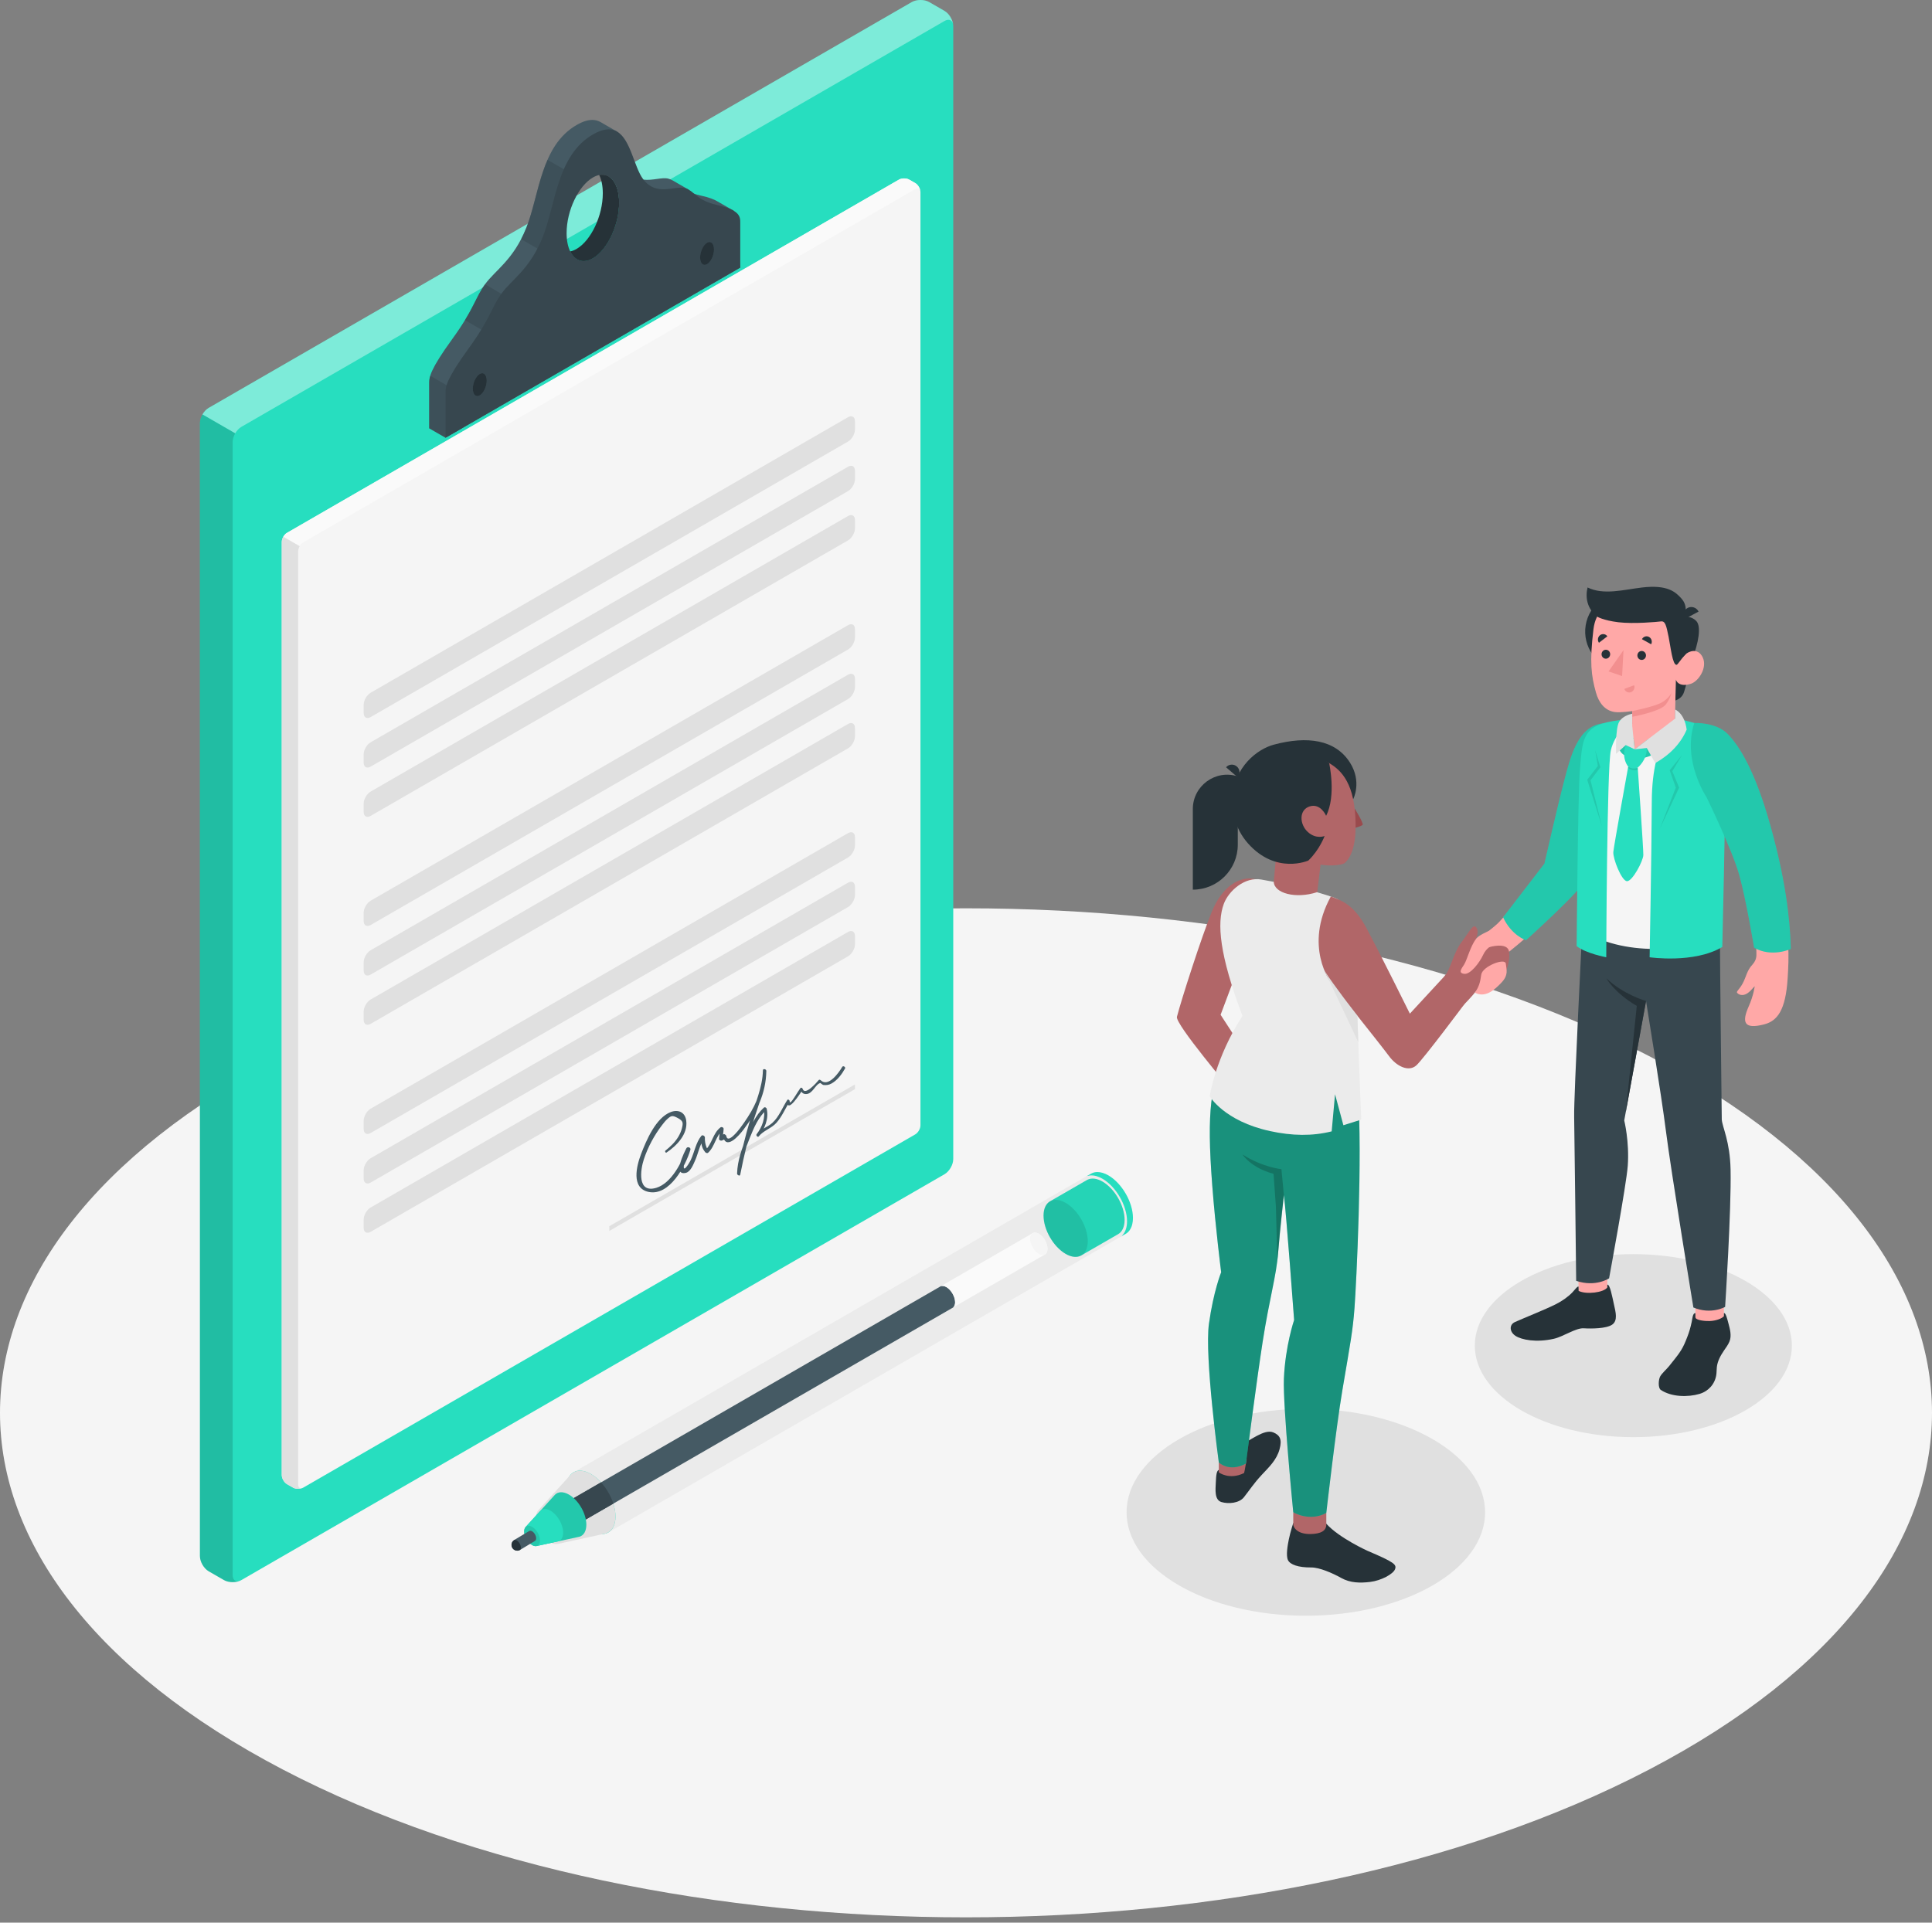 <svg width="218" height="217" viewBox="0 0 218 217" fill="none" xmlns="http://www.w3.org/2000/svg">
<rect x="0" y="0" width="218" height="217" fill="#808080" stroke="none"/>
<path d="M31.925 199.725C74.493 221.962 143.508 221.963 186.075 199.725C228.642 177.487 228.642 141.433 186.075 119.196C143.507 96.958 74.492 96.958 31.925 119.195C-10.642 141.433 -10.642 177.487 31.925 199.725Z" fill="#F5F5F5"/>
<path d="M147.347 182.361C158.517 182.361 167.572 177.133 167.572 170.684C167.572 164.235 158.517 159.007 147.347 159.007C136.176 159.007 127.121 164.235 127.121 170.684C127.121 177.133 136.176 182.361 147.347 182.361Z" fill="#E0E0E0"/>
<path d="M184.301 162.206C194.181 162.206 202.19 157.582 202.19 151.878C202.19 146.174 194.181 141.55 184.301 141.55C174.421 141.55 166.412 146.174 166.412 151.878C166.412 157.582 174.421 162.206 184.301 162.206Z" fill="#E0E0E0"/>
<path d="M122.295 134.262C122.295 136.029 123.537 138.179 125.069 139.063C125.662 139.408 126.212 139.506 126.662 139.401C126.573 139.496 126.471 139.575 126.362 139.636L127.027 139.257C127.041 139.247 127.051 139.24 127.064 139.233C127.099 139.213 127.129 139.189 127.163 139.165C127.208 139.134 127.249 139.097 127.286 139.059C127.31 139.036 127.333 139.011 127.358 138.984C127.365 138.981 127.368 138.977 127.372 138.971C127.392 138.947 127.416 138.92 127.436 138.889C127.528 138.769 127.604 138.633 127.665 138.476C127.682 138.431 127.699 138.387 127.713 138.343C127.723 138.319 127.73 138.298 127.733 138.274C127.747 138.233 127.757 138.192 127.764 138.152C127.815 137.943 127.839 137.715 127.839 137.463C127.839 135.695 126.597 133.546 125.069 132.662C124.622 132.403 124.202 132.283 123.827 132.283H123.816C123.758 132.283 123.701 132.287 123.646 132.294L123.485 132.321C123.451 132.328 123.421 132.338 123.39 132.348L123.332 132.365C123.295 132.379 123.257 132.393 123.219 132.413L123.196 132.424C123.161 132.44 123.124 132.458 123.09 132.478L122.51 132.809C122.602 132.761 122.704 132.723 122.81 132.703C122.486 133.041 122.295 133.57 122.295 134.262ZM126.862 139.337C126.878 139.33 126.894 139.321 126.91 139.314C126.894 139.321 126.878 139.33 126.862 139.337Z" fill="#27DEBF"/>
<path d="M64.717 166.171L68.627 172.967L69.288 172.585L126.36 139.635C126.469 139.574 126.572 139.495 126.66 139.4C126.981 139.062 127.172 138.533 127.172 137.841C127.172 136.073 125.93 133.924 124.398 133.04C123.955 132.781 123.532 132.661 123.16 132.661C123.037 132.661 122.921 132.675 122.808 132.702C122.702 132.722 122.6 132.76 122.508 132.808C122.491 132.815 122.474 132.825 122.46 132.832L122.443 132.842C122.44 132.846 122.44 132.846 122.436 132.846L64.717 166.171Z" fill="#EBEBEB"/>
<path d="M66.678 166.365C65.147 165.481 63.906 166.198 63.906 167.965C63.906 169.733 65.147 171.883 66.678 172.767C68.209 173.65 69.45 172.934 69.45 171.166C69.45 169.398 68.209 167.249 66.678 166.365Z" fill="#27DEBF"/>
<path d="M60.719 170.483C60.739 170.456 60.764 170.429 60.787 170.404L64.325 166.515C64.325 166.511 64.329 166.508 64.332 166.504L64.359 166.475C64.38 166.45 64.402 166.428 64.424 166.405L64.462 166.364L64.463 166.366C64.969 165.881 65.771 165.84 66.678 166.363C68.209 167.247 69.45 169.396 69.45 171.164C69.45 172.19 69.03 172.859 68.38 173.069L68.382 173.071L68.339 173.08C68.275 173.099 68.208 173.113 68.139 173.123L68.095 173.133C68.092 173.133 68.085 173.133 68.081 173.136L62.953 174.255C62.697 174.313 62.39 174.252 62.059 174.061C61.182 173.556 60.473 172.328 60.473 171.318C60.474 170.957 60.562 170.678 60.719 170.483Z" fill="#E0E0E0"/>
<path d="M106.032 145.241C106.036 145.234 106.043 145.231 106.05 145.231L106.142 145.176C106.312 145.101 106.537 145.125 106.787 145.268C107.329 145.582 107.773 146.35 107.773 146.978C107.773 147.254 107.687 147.459 107.544 147.571C107.544 147.575 107.541 147.575 107.541 147.575L107.421 147.643L65.294 171.964L62.523 170.364L106.032 145.241Z" fill="#455A64"/>
<path d="M69.206 169.706L65.294 171.964L62.523 170.364L67.819 167.306C68.433 167.981 68.928 168.836 69.206 169.706Z" fill="#37474F"/>
<path d="M59.328 172.331L59.328 172.331L59.325 172.328L62.534 168.8C62.562 168.766 62.589 168.732 62.62 168.704C62.976 168.348 63.55 168.317 64.201 168.692C65.282 169.315 66.16 170.835 66.16 172.085C66.16 172.806 65.869 173.279 65.414 173.433C65.402 173.436 65.392 173.439 65.383 173.442L65.254 173.47L60.55 174.496L60.548 174.494C60.404 174.525 60.23 174.493 60.042 174.384C59.55 174.1 59.15 173.408 59.15 172.84C59.15 172.61 59.218 172.439 59.328 172.331Z" fill="#27DEBF"/>
<path opacity="0.1" d="M59.328 172.331L59.328 172.331L59.325 172.328L62.534 168.8C62.562 168.766 62.589 168.732 62.62 168.704C62.976 168.348 63.55 168.317 64.201 168.692C65.282 169.315 66.16 170.835 66.16 172.085C66.16 172.806 65.869 173.279 65.414 173.433C65.402 173.436 65.392 173.439 65.383 173.442L65.254 173.47L60.55 174.496L60.548 174.494C60.404 174.525 60.23 174.493 60.042 174.384C59.55 174.1 59.15 173.408 59.15 172.84C59.15 172.61 59.218 172.439 59.328 172.331Z" fill="black"/>
<path d="M59.148 172.842C59.148 173.41 59.548 174.101 60.042 174.386C60.23 174.494 60.405 174.528 60.546 174.494L60.549 174.497L62.925 173.978C63.3 173.898 63.545 173.545 63.545 172.98C63.545 172.071 62.907 170.962 62.12 170.508C61.654 170.238 61.239 170.259 60.978 170.511L60.914 170.581L59.323 172.329L59.326 172.332C59.216 172.44 59.148 172.612 59.148 172.842Z" fill="#27DEBF"/>
<path opacity="0.1" d="M60.042 172.327C59.55 172.043 59.15 172.273 59.15 172.842C59.15 173.411 59.55 174.102 60.042 174.386C60.535 174.67 60.934 174.44 60.934 173.871C60.934 173.303 60.535 172.611 60.042 172.327Z" fill="black"/>
<path d="M116.521 139.182C116.699 139.076 116.944 139.094 117.217 139.25C117.76 139.565 118.2 140.325 118.197 140.949C118.197 141.267 118.087 141.489 117.907 141.587L107.541 147.572C107.685 147.459 107.77 147.255 107.77 146.979C107.77 146.351 107.326 145.583 106.784 145.269C106.534 145.126 106.309 145.102 106.139 145.177L116.521 139.182Z" fill="#FAFAFA"/>
<path d="M116.234 139.817C116.234 140.441 116.675 141.202 117.217 141.516C117.487 141.669 117.729 141.686 117.903 141.584C118.084 141.485 118.196 141.267 118.196 140.949C118.2 140.325 117.76 139.564 117.217 139.25C116.944 139.094 116.699 139.076 116.521 139.182C116.344 139.285 116.234 139.506 116.234 139.817Z" fill="#F5F5F5"/>
<path d="M118.43 135.62L118.428 135.617L118.46 135.599C118.474 135.59 118.488 135.582 118.503 135.574L122.593 133.215C122.624 133.195 122.655 133.177 122.688 133.16L122.711 133.148L122.712 133.149C123.157 132.932 123.749 132.982 124.402 133.359C125.779 134.155 126.897 136.089 126.897 137.68C126.897 138.48 126.614 139.04 126.158 139.299L122.019 141.688C122.012 141.693 122.004 141.697 121.997 141.701L121.972 141.716L121.971 141.714C121.523 141.952 120.915 141.908 120.245 141.521C118.867 140.726 117.75 138.791 117.75 137.2C117.749 136.435 118.009 135.892 118.43 135.62Z" fill="#27DEBF"/>
<path opacity="0.05" d="M118.43 135.62L118.428 135.617L118.46 135.599C118.474 135.59 118.488 135.582 118.503 135.574L122.593 133.215C122.624 133.195 122.655 133.177 122.688 133.16L122.711 133.148L122.712 133.149C123.157 132.932 123.749 132.982 124.402 133.359C125.779 134.155 126.897 136.089 126.897 137.68C126.897 138.48 126.614 139.04 126.158 139.299L122.019 141.688C122.012 141.693 122.004 141.697 121.997 141.701L121.972 141.716L121.971 141.714C121.523 141.952 120.915 141.908 120.245 141.521C118.867 140.726 117.75 138.791 117.75 137.2C117.749 136.435 118.009 135.892 118.43 135.62Z" fill="black"/>
<path opacity="0.1" d="M120.245 135.76C118.867 134.964 117.75 135.609 117.75 137.2C117.75 138.791 118.867 140.725 120.245 141.521C121.623 142.316 122.74 141.672 122.74 140.081C122.74 138.49 121.623 136.555 120.245 135.76Z" fill="black"/>
<path d="M58.017 173.818L59.709 172.802L59.71 172.804C59.793 172.751 59.91 172.754 60.041 172.829C60.293 172.975 60.498 173.329 60.498 173.621C60.498 173.767 60.447 173.869 60.364 173.917L58.678 174.937C58.585 174.988 58.478 175.017 58.365 175.017C58.006 175.017 57.715 174.726 57.715 174.367C57.715 174.136 57.836 173.933 58.017 173.818Z" fill="#455A64"/>
<path d="M57.92 173.896L57.923 173.892C57.951 173.869 57.983 173.842 58.014 173.821C58.017 173.821 58.017 173.818 58.02 173.818C58.099 173.787 58.202 173.804 58.314 173.869C58.566 174.015 58.771 174.367 58.771 174.66C58.771 174.803 58.723 174.902 58.642 174.95C58.631 174.957 58.618 174.964 58.608 174.967C58.597 174.973 58.574 174.982 58.574 174.982C58.509 175.01 58.44 175.018 58.365 175.018C58.007 175.018 57.717 174.725 57.717 174.366C57.717 174.179 57.794 174.011 57.92 173.896Z" fill="#263238"/>
<path d="M25.269 178.336L23.542 177.34C22.998 177.026 22.558 176.262 22.558 175.634L22.557 47.747C22.557 47.119 22.998 46.356 23.541 46.041L102.879 0.236C103.423 -0.079 104.305 -0.079 104.849 0.236L106.576 1.232C107.12 1.546 107.561 2.31 107.561 2.938V130.824C107.561 131.452 107.12 132.216 106.576 132.53L27.239 178.336C26.695 178.65 25.813 178.65 25.269 178.336Z" fill="#27DEBF"/>
<path opacity="0.4" d="M107.55 2.779C107.482 2.269 107.068 2.083 106.577 2.369L27.238 48.176C26.965 48.331 26.724 48.599 26.542 48.908L22.844 46.775C23.026 46.465 23.267 46.201 23.54 46.042L102.878 0.236C103.424 -0.078 104.306 -0.078 104.848 0.236L106.577 1.232C107.073 1.519 107.486 2.188 107.55 2.779Z" fill="white"/>
<path opacity="0.15" d="M27.067 178.415C27.049 178.429 27.026 178.434 27.008 178.438C26.976 178.452 26.944 178.465 26.908 178.475C26.894 178.479 26.881 178.484 26.867 178.489C26.808 178.507 26.748 178.52 26.685 178.534H26.662C26.271 178.607 25.838 178.575 25.488 178.439C25.411 178.411 25.338 178.375 25.27 178.339L23.541 177.343C23 177.024 22.559 176.264 22.559 175.637V47.748C22.559 47.434 22.668 47.084 22.845 46.775L26.544 48.909C26.362 49.218 26.252 49.568 26.252 49.882V177.769C26.252 177.992 26.307 178.17 26.402 178.288C26.525 178.438 26.711 178.502 26.93 178.456C26.976 178.447 27.021 178.434 27.067 178.415Z" fill="black"/>
<path d="M82.781 23.783C82.735 23.756 82.685 23.729 82.635 23.696L80.998 22.755C80.615 22.513 80.015 22.281 79.087 22.077C78.805 22.013 78.55 21.941 78.327 21.868C78.05 21.772 77.813 21.677 77.604 21.572L77.727 21.422V21.418L75.875 20.349V20.353C75.73 20.271 75.575 20.203 75.389 20.157C74.693 19.989 73.651 20.394 72.609 20.276C71.949 20.203 71.29 19.916 70.721 19.152C70.088 18.301 69.707 16.809 69.147 15.576L69.634 14.858C69.584 14.826 69.534 14.798 69.479 14.771L67.782 13.788C67.509 13.629 67.195 13.534 66.836 13.534C66.34 13.534 65.758 13.706 65.057 14.111C60.995 16.459 60.858 22.032 59.394 25.694C57.929 29.365 55.859 30.507 54.73 32.085C53.593 33.659 53.525 34.828 51.027 38.272C48.53 41.716 48.43 42.558 48.43 43.208V48.34L50.276 49.404L83.526 30.202L82.781 23.783ZM52.292 43.558C51.86 43.804 51.505 43.472 51.505 42.803C51.505 42.139 51.86 41.388 52.292 41.138C52.724 40.888 53.075 41.229 53.075 41.898C53.075 42.562 52.724 43.308 52.292 43.558ZM66.899 29.16C65.808 29.792 64.852 29.433 64.338 28.377C63.051 28.628 62.091 27.381 62.091 25.243C62.091 22.723 63.419 19.916 65.057 18.969C66.148 18.337 67.104 18.696 67.614 19.752C68.905 19.497 69.861 20.739 69.861 22.886C69.861 25.407 68.537 28.214 66.899 29.16ZM77.94 28.746C77.508 28.996 77.158 28.659 77.158 27.995C77.158 27.326 77.508 26.585 77.94 26.335C78.377 26.084 78.727 26.421 78.727 27.09C78.727 27.754 78.377 28.496 77.94 28.746Z" fill="#455A64"/>
<path opacity="0.5" d="M52.123 44.477L48.547 42.412C48.443 42.755 48.43 42.994 48.43 43.208V48.34L50.276 49.404L52.123 48.338V44.477Z" fill="#37474F"/>
<path opacity="0.5" d="M55.819 38.075L57.667 33.807L54.731 32.084L54.73 32.085C53.868 33.278 53.618 34.241 52.461 36.136L55.819 38.075Z" fill="#37474F"/>
<path opacity="0.5" d="M63.211 29.54L63.45 28.296C62.633 27.954 62.09 26.851 62.09 25.243C62.09 23.103 63.05 20.76 64.341 19.522L61.78 18.044C60.688 20.53 60.285 23.464 59.393 25.694C59.204 26.167 59.005 26.597 58.799 26.993L63.211 29.54Z" fill="#37474F"/>
<path d="M82.781 23.782C82.736 23.755 82.686 23.728 82.636 23.696C82.254 23.5 81.708 23.314 80.93 23.141C79.456 22.809 78.829 22.29 78.328 21.867C78.123 21.695 77.941 21.54 77.728 21.422C77.582 21.335 77.423 21.267 77.232 21.221C76.113 20.953 74.075 22.172 72.61 20.275C72.596 20.257 72.578 20.234 72.564 20.216C71.541 18.838 71.168 15.762 69.635 14.857C69.585 14.826 69.535 14.798 69.48 14.771C68.847 14.475 68.024 14.53 66.901 15.176C62.838 17.523 62.702 23.096 61.237 26.758C59.772 30.43 57.702 31.571 56.574 33.15C55.437 34.724 55.373 35.893 52.871 39.337C50.373 42.781 50.277 43.622 50.277 44.273V49.404L83.527 30.202V25.074C83.528 24.651 83.487 24.201 82.781 23.782ZM54.135 44.622C53.703 44.873 53.353 44.536 53.353 43.867C53.353 43.203 53.703 42.452 54.135 42.202C54.572 41.952 54.918 42.293 54.918 42.962C54.918 43.626 54.572 44.372 54.135 44.622ZM66.9 29.159C65.808 29.791 64.853 29.432 64.339 28.377C64.08 27.849 63.934 27.149 63.934 26.307C63.934 23.787 65.262 20.98 66.9 20.034C67.146 19.893 67.387 19.797 67.614 19.752C68.906 19.497 69.862 20.739 69.862 22.886C69.862 25.406 68.538 28.213 66.9 29.159ZM79.788 29.81C79.351 30.061 79.001 29.724 79.001 29.059C79.001 28.391 79.351 27.649 79.788 27.399C80.22 27.149 80.57 27.486 80.57 28.154C80.57 28.819 80.22 29.56 79.788 29.81Z" fill="#37474F"/>
<path d="M69.861 22.886C69.861 25.407 68.537 28.213 66.899 29.16C65.807 29.792 64.852 29.433 64.338 28.378C64.57 28.332 64.806 28.241 65.056 28.096C66.694 27.149 68.018 24.343 68.018 21.822C68.018 20.98 67.873 20.28 67.613 19.752C68.905 19.497 69.861 20.739 69.861 22.886Z" fill="#263238"/>
<path d="M54.136 44.621C53.703 44.871 53.35 44.535 53.35 43.868C53.35 43.202 53.703 42.454 54.136 42.204C54.569 41.954 54.919 42.295 54.919 42.962C54.919 43.628 54.569 44.371 54.136 44.621Z" fill="#263238"/>
<path d="M79.784 29.814C79.351 30.064 78.998 29.727 78.998 29.061C78.998 28.394 79.351 27.647 79.784 27.397C80.217 27.147 80.567 27.488 80.567 28.155C80.568 28.822 80.218 29.564 79.784 29.814Z" fill="#263238"/>
<path d="M32.384 60.138L101.423 20.279C101.75 20.091 102.279 20.091 102.605 20.279L103.271 20.663C103.597 20.852 103.862 21.31 103.862 21.687V127.012C103.862 127.389 103.597 127.847 103.271 128.035L34.233 167.894C33.907 168.083 33.378 168.083 33.051 167.894L32.384 167.509C32.058 167.321 31.793 166.863 31.793 166.486V61.162C31.793 60.785 32.058 60.327 32.384 60.138Z" fill="#F5F5F5"/>
<path d="M103.84 21.508C103.767 21.267 103.539 21.189 103.271 21.344L34.232 61.205C34.068 61.3 33.918 61.459 33.814 61.646L31.967 60.581C32.072 60.395 32.221 60.231 32.385 60.14L101.424 20.28C101.747 20.089 102.279 20.089 102.602 20.28L103.271 20.662C103.549 20.826 103.781 21.176 103.84 21.508Z" fill="#FAFAFA"/>
<path d="M34.092 167.957C34.024 167.984 33.951 168.003 33.874 168.016C33.838 168.021 33.797 168.025 33.761 168.03C33.642 168.039 33.52 168.035 33.401 168.016C33.324 168.003 33.251 167.985 33.183 167.957C33.137 167.939 33.092 167.916 33.051 167.893L32.386 167.511C32.059 167.32 31.795 166.865 31.795 166.487V61.164C31.795 60.973 31.859 60.764 31.968 60.582L33.814 61.646C33.71 61.833 33.642 62.042 33.642 62.229V167.552C33.642 167.875 33.833 168.034 34.092 167.957Z" fill="#E0E0E0"/>
<path d="M41.035 79.552V80.477C41.035 80.98 41.388 81.184 41.823 80.933L95.685 49.838C96.12 49.587 96.473 48.976 96.473 48.474V47.544C96.473 47.042 96.12 46.838 95.685 47.089L41.823 78.186C41.388 78.438 41.035 79.049 41.035 79.552Z" fill="#E0E0E0"/>
<path d="M41.035 85.144V86.07C41.035 86.572 41.388 86.776 41.823 86.525L95.685 55.43C96.12 55.179 96.473 54.568 96.473 54.066V53.136C96.473 52.634 96.12 52.43 95.685 52.681L41.823 83.779C41.388 84.03 41.035 84.641 41.035 85.144Z" fill="#E0E0E0"/>
<path d="M41.035 90.705V91.631C41.035 92.133 41.388 92.337 41.823 92.086L95.685 60.991C96.12 60.74 96.473 60.129 96.473 59.627V58.697C96.473 58.195 96.12 57.991 95.685 58.242L41.823 89.34C41.388 89.591 41.035 90.202 41.035 90.705Z" fill="#E0E0E0"/>
<path d="M41.035 103.023V103.949C41.035 104.452 41.388 104.655 41.823 104.404L95.685 73.31C96.12 73.058 96.473 72.448 96.473 71.945V71.016C96.473 70.513 96.12 70.309 95.685 70.561L41.823 101.658C41.388 101.91 41.035 102.521 41.035 103.023Z" fill="#E0E0E0"/>
<path d="M41.035 108.615V109.541C41.035 110.043 41.388 110.247 41.823 109.996L95.685 78.901C96.12 78.65 96.473 78.039 96.473 77.537V76.608C96.473 76.105 96.12 75.901 95.685 76.153L41.823 107.25C41.388 107.502 41.035 108.112 41.035 108.615Z" fill="#E0E0E0"/>
<path d="M41.035 114.177V115.102C41.035 115.605 41.388 115.809 41.823 115.557L95.685 84.463C96.12 84.212 96.473 83.601 96.473 83.098V82.169C96.473 81.667 96.12 81.463 95.685 81.714L41.823 112.811C41.388 113.063 41.035 113.674 41.035 114.177Z" fill="#E0E0E0"/>
<path d="M41.035 126.497V127.423C41.035 127.925 41.388 128.129 41.823 127.878L95.685 96.783C96.12 96.532 96.473 95.921 96.473 95.419V94.489C96.473 93.987 96.12 93.783 95.685 94.034L41.823 125.132C41.388 125.383 41.035 125.994 41.035 126.497Z" fill="#E0E0E0"/>
<path d="M41.035 132.089V133.015C41.035 133.518 41.388 133.721 41.823 133.47L95.685 102.376C96.12 102.124 96.473 101.514 96.473 101.011V100.082C96.473 99.58 96.12 99.376 95.685 99.627L41.823 130.724C41.388 130.975 41.035 131.587 41.035 132.089Z" fill="#E0E0E0"/>
<path d="M41.035 137.65V138.576C41.035 139.079 41.388 139.282 41.823 139.031L95.685 107.937C96.12 107.685 96.473 107.075 96.473 106.572V105.643C96.473 105.14 96.12 104.936 95.685 105.188L41.823 136.285C41.388 136.537 41.035 137.148 41.035 137.65Z" fill="#E0E0E0"/>
<path d="M68.752 138.397L96.47 122.394L96.471 122.927L68.752 138.93V138.397Z" fill="#E0E0E0"/>
<path d="M75.199 130.089C76.353 129.315 77.639 128.016 77.431 126.475C77.305 125.54 76.546 125.183 75.686 125.512C73.999 126.158 72.933 128.699 72.344 130.232C71.829 131.573 71.176 134.1 73.186 134.527C75.548 135.03 77.373 131.566 77.904 129.761C77.978 129.508 77.567 129.371 77.452 129.597C77.241 130.007 75.85 132.715 77.379 132.378C77.923 132.258 78.238 131.413 78.432 130.982C78.781 130.209 78.955 129.135 79.498 128.473C79.365 128.412 79.231 128.35 79.097 128.29C79.12 129.001 79.118 129.488 79.573 130.039C79.648 130.13 79.809 130.19 79.909 130.097C80.688 129.369 80.744 128.187 81.603 127.528C81.486 127.473 81.37 127.417 81.252 127.361C81.242 127.586 81.151 128.235 81.134 128.54C81.126 128.682 81.329 128.773 81.443 128.731C81.723 128.628 81.801 128.579 81.935 128.305C81.81 128.26 81.685 128.214 81.559 128.168C81.884 129.911 83.375 128.178 83.885 127.506C85.39 125.52 86.426 123.406 86.469 120.87C86.472 120.666 86.087 120.565 86.083 120.809C86.046 122.755 85.197 124.543 84.649 126.379C84.056 128.367 83.569 130.383 83.178 132.421C83.296 132.464 83.414 132.506 83.531 132.548C83.566 131.095 84.085 129.719 84.62 128.384C85.071 127.255 85.579 126.093 86.49 125.259C86.382 125.218 86.274 125.177 86.166 125.136C86.406 126.144 85.989 127.221 85.374 128.015C85.269 128.15 85.503 128.398 85.608 128.266C86.152 127.583 87.048 127.366 87.628 126.705C88.234 126.015 88.604 125.123 89.089 124.351C89 124.306 88.911 124.261 88.822 124.217C88.787 125.876 90.355 123.286 90.566 123.007C90.48 122.975 90.395 122.942 90.309 122.909C90.412 123.252 90.554 123.479 90.939 123.482C91.704 123.488 91.993 122.366 92.569 122.236C92.574 122.235 92.824 122.451 92.911 122.459C93.264 122.49 93.515 122.466 93.837 122.285C94.491 121.918 94.996 121.238 95.352 120.595C95.439 120.438 95.138 120.24 95.037 120.413C94.66 121.056 93.471 122.76 92.608 121.924C92.556 121.875 92.439 121.829 92.383 121.898C92.152 122.184 90.822 123.709 90.574 122.904C90.543 122.804 90.399 122.697 90.317 122.806C90.116 123.075 89.952 123.372 89.766 123.651C89.664 123.804 89.081 124.779 89.103 124.285C89.109 124.169 88.917 124.026 88.836 124.151C88.297 124.977 87.9 126.063 87.151 126.733C86.592 127.233 85.855 127.419 85.373 128.016C85.451 128.099 85.529 128.183 85.607 128.267C86.286 127.401 86.776 126.248 86.51 125.142C86.477 125.004 86.296 124.918 86.186 125.019C85.259 125.869 84.738 127.066 84.28 128.213C83.735 129.58 83.209 130.978 83.17 132.463C83.166 132.616 83.485 132.788 83.523 132.589C83.95 130.394 84.479 128.212 85.151 126.079C85.692 124.359 86.433 122.701 86.468 120.87C86.339 120.85 86.21 120.829 86.082 120.809C86.05 122.794 85.441 124.444 84.366 126.099C84.085 126.531 83.795 126.959 83.48 127.367C83.339 127.549 82.112 129.15 81.954 128.22C81.931 128.086 81.668 127.9 81.578 128.083C81.459 128.188 81.34 128.293 81.221 128.398C81.324 128.462 81.427 128.526 81.53 128.589C81.554 128.188 81.633 127.81 81.651 127.408C81.659 127.25 81.415 127.153 81.3 127.241C80.427 127.909 80.365 129.091 79.575 129.817C79.687 129.837 79.799 129.856 79.91 129.876C79.638 129.404 79.514 128.906 79.538 128.385C79.534 128.213 79.27 128.041 79.137 128.202C78.532 128.925 78.346 130.076 77.947 130.918C77.73 131.379 76.94 132.606 77.209 131.296C77.318 130.765 77.656 130.239 77.903 129.76C77.752 129.706 77.602 129.651 77.451 129.596C76.984 131.17 75.744 133.558 74.047 134.066C71.878 134.716 72.255 132.029 72.653 130.835C73.112 129.457 73.83 128.115 74.719 126.965C74.89 126.743 75.068 126.512 75.276 126.323C75.716 125.924 75.848 125.848 76.461 126.177C77.104 126.522 77.102 126.725 76.934 127.384C76.851 127.709 76.702 128.034 76.529 128.32C76.158 128.933 75.627 129.43 75.074 129.874C74.994 129.937 75.109 130.149 75.199 130.089Z" fill="#455A64"/>
<path d="M141.656 99.229C139.864 98.806 137.894 100.079 136.741 102.892C135.587 105.706 133.281 112.88 132.802 114.76C132.588 115.602 138.977 123.053 138.748 122.941C138.678 122.907 140.83 119.307 140.83 119.307L137.728 114.535L139.671 109.354L141.656 99.229Z" fill="#B16668"/>
<path d="M137.525 165.904C137.283 165.996 137.221 166.458 137.185 167.378C137.157 168.074 137.008 169.288 137.823 169.53C138.637 169.773 139.831 169.649 140.354 168.993C141.005 168.175 141.446 167.454 142.377 166.455C143.184 165.589 144.056 164.78 144.382 163.565C144.676 162.467 144.432 161.991 143.682 161.672C142.653 161.233 141.034 162.667 140.227 162.893C139.532 163.088 137.768 165.812 137.525 165.904Z" fill="#263238"/>
<path d="M137.525 165.051V166.18C137.525 166.18 138.699 167.082 140.378 166.257C140.428 166.149 140.675 164.643 140.675 164.643L137.525 165.051Z" fill="#B16668"/>
<path d="M145.925 171.901C145.925 171.901 145.601 172.883 145.427 173.742C145.288 174.424 145.089 175.565 145.328 176.078C145.568 176.592 146.5 176.923 147.945 176.912C148.881 176.905 150.34 177.541 151.339 178.098C152.371 178.674 153.49 178.676 154.581 178.548C155.867 178.397 157.199 177.651 157.407 177.118C157.615 176.586 157.348 176.33 154.317 175.039C154.29 175.027 151.122 173.596 149.655 171.978L145.925 171.901Z" fill="#263238"/>
<path d="M145.926 170.682C145.926 170.682 145.93 171.519 145.926 171.998C145.922 172.477 146.487 173.19 147.951 173.138C148.979 173.102 149.696 172.825 149.656 171.979V170.758L145.926 170.682Z" fill="#B16668"/>
<path d="M136.414 149.402C136.931 145.713 137.792 143.595 137.792 143.595C137.792 143.595 137.155 138.601 136.786 133.802C136.124 125.203 136.655 122.392 138.346 118.535C138.346 118.535 152.776 117.073 153.216 123.069C153.764 130.537 153.037 144.969 152.839 147.608C152.64 150.246 152.395 151.434 151.462 156.947C150.751 161.142 149.655 170.758 149.655 170.758C147.74 171.793 145.926 170.681 145.926 170.681C145.926 170.681 144.746 158.674 144.87 155.63C145.021 151.913 146.024 148.985 146.024 148.985C146.024 148.985 145.129 136.815 144.868 134.877C144.868 134.877 144.418 138.738 144.22 141.377C144.021 144.015 143.238 146.535 142.475 151.435C141.812 155.686 140.583 165.187 140.583 165.187C138.668 166.222 137.525 165.051 137.525 165.051C137.525 165.051 135.897 153.09 136.414 149.402Z" fill="#27DEBF"/>
<g opacity="0.35">
<path d="M136.414 149.402C136.931 145.713 137.792 143.595 137.792 143.595C137.792 143.595 137.155 138.601 136.786 133.802C136.124 125.203 136.655 122.392 138.346 118.535C138.346 118.535 152.776 117.073 153.216 123.069C153.764 130.537 153.037 144.969 152.839 147.608C152.64 150.246 152.395 151.434 151.462 156.947C150.751 161.142 149.655 170.758 149.655 170.758C147.74 171.793 145.926 170.681 145.926 170.681C145.926 170.681 144.746 158.674 144.87 155.63C145.021 151.913 146.024 148.985 146.024 148.985C146.024 148.985 145.129 136.815 144.868 134.877C144.868 134.877 144.418 138.738 144.22 141.377C144.021 144.015 143.238 146.535 142.475 151.435C141.812 155.686 140.583 165.187 140.583 165.187C138.668 166.222 137.525 165.051 137.525 165.051C137.525 165.051 135.897 153.09 136.414 149.402Z" fill="black"/>
</g>
<path d="M149.045 97.287L148.367 102.863L143.465 102.42L144.025 96.231L149.045 97.287Z" fill="#B16668"/>
<path d="M138.087 102.024C138.626 100.557 140.458 98.923 142.343 99.274C142.834 99.365 143.265 99.436 143.728 99.529C143.77 100.814 146.19 101.479 148.604 100.7C149.329 100.907 149.993 101.119 150.596 101.335C152.321 101.951 153.015 104.817 153.053 109.612C153.091 114.407 153.601 126.366 153.601 126.366L151.584 127L150.641 123.502L150.261 127.692C148.078 128.242 145.786 128.203 143.295 127.658C138.11 126.525 136.496 123.728 136.496 123.728C136.496 123.728 137.134 119.388 140.194 114.664C137.595 107.752 137.287 104.2 138.087 102.024Z" fill="#EBEBEB"/>
<path d="M152.687 90.205C152.687 90.205 153.715 88.254 152.318 86.06C150.672 83.477 147.5 83.036 143.741 84.044C141.878 84.543 139.272 86.523 139.038 90.098C138.858 92.855 146.547 94.889 146.371 96.778L152.687 90.205Z" fill="#263238"/>
<path d="M152.854 91.253C152.854 91.253 153.897 92.926 153.75 93.096C153.604 93.266 152.907 93.433 152.907 93.433L152.854 91.253Z" fill="#9A4A4D"/>
<path d="M149.669 85.954C150.712 86.528 152.511 87.587 152.876 91.493C153.251 95.503 152.323 96.868 151.765 97.378C151.387 97.722 149.485 97.799 148.504 97.465C147.275 97.046 144.627 95.648 143.425 93.551C142.01 91.084 141.791 87.84 143.534 86.618C145.986 84.898 148.787 85.467 149.669 85.954Z" fill="#B16668"/>
<path d="M149.978 86.13C149.978 86.13 150.801 89.801 149.635 92.076C149.635 92.076 149.028 90.636 147.794 91.011C146.551 91.389 146.619 93.034 147.566 93.899C148.513 94.764 149.464 94.356 149.464 94.356C149.464 94.356 148.9 95.903 147.63 97.125C147.63 97.125 143.976 98.755 140.812 95.183C137.941 91.942 138.475 86.29 142.872 84.957C147.268 83.624 149.978 86.13 149.978 86.13Z" fill="#263238"/>
<path d="M139.559 86.508C139.92 86.818 139.961 87.362 139.65 87.723L138.344 86.599C138.654 86.239 139.198 86.198 139.559 86.508Z" fill="#263238"/>
<path d="M163 110.167C163.711 109.354 163.983 107.546 164.931 106.31C165.857 105.104 166.225 104.167 166.6 104.708C167.094 105.422 165.978 106.853 166.225 106.996C166.473 107.139 167.402 109.024 167.496 110.072C167.589 111.12 164.816 113.753 164.816 113.753L163 110.167Z" fill="#B16668"/>
<path d="M166.148 106.835C166.148 106.835 169.502 106.544 169.991 106.826C170.48 107.108 170.332 108.568 169.991 109.459C169.65 110.349 167.939 110.929 166.352 112.003C166.348 111.85 166.148 106.835 166.148 106.835Z" fill="#B16668"/>
<path d="M150.165 101.188C151.606 101.689 152.867 102.269 154.212 104.797C155.94 108.045 159.084 114.407 159.084 114.407L163 110.167C163 110.167 163.57 109.364 164.63 111.116C165.69 112.868 165.222 113.352 165.222 113.352C165.222 113.352 160.665 119.456 159.829 120.232C158.992 121.009 157.618 120.405 156.722 119.184C155.826 117.962 150.165 110.884 150.165 110.884C150.165 110.884 147.074 106.818 150.165 101.188Z" fill="#B16668"/>
<path opacity="0.2" d="M144.866 134.879L144.593 131.962C144.593 131.962 142.475 131.757 140.191 130.297C140.191 130.297 141.128 131.799 143.701 132.483L143.969 136.194L144.127 142.275L144.866 134.879Z" fill="black"/>
<path d="M134.594 100.412C137.396 100.412 139.668 98.139 139.668 95.337V87.627C137.162 86.816 134.594 88.684 134.594 91.318V100.412Z" fill="#263238"/>
<path d="M153.164 114.647C153.164 114.647 150.348 111.018 149.451 109.557L153.261 117.609L153.164 114.647Z" fill="#E0E0E0"/>
<path d="M177.842 84.838C176.773 87.985 174.493 97.382 174.493 97.382C174.493 97.382 170.142 103.167 168.948 104.269C168.283 104.882 166.783 105.986 166.783 105.986L168.03 106.903C168.03 106.903 170.11 106.271 170.281 107.415C172.604 105.581 175.165 103.11 176.416 101.775C176.893 101.266 177.229 100.643 177.388 99.963L179.25 91.973C179.25 91.973 179.238 85.544 180.236 84.7C181.233 83.856 180.833 81.956 180.833 81.956C180.166 81.976 178.681 82.366 177.842 84.838Z" fill="#FFA8A7"/>
<path d="M180.884 81.642C180.884 81.642 181.44 83.205 181.981 84.129C182.418 84.873 179.086 98.304 178.865 99.302C178.645 100.301 172.189 106.121 172.189 106.121C172.189 106.121 170.554 105.59 169.605 103.529L174.267 97.469C174.267 97.469 175.714 91.104 176.479 88.189C177.242 85.274 178.051 81.955 180.884 81.642Z" fill="#27DEBF"/>
<path opacity="0.1" d="M180.884 81.643C180.884 81.643 181.44 83.206 181.981 84.129C182.418 84.874 179.086 98.305 178.865 99.303C178.645 100.302 172.189 106.122 172.189 106.122C172.189 106.122 170.554 105.591 169.605 103.53L174.267 97.469C174.267 97.469 175.714 91.105 176.479 88.19C177.242 85.275 178.051 81.956 180.884 81.643Z" fill="black"/>
<path d="M194.52 144.747H191.303V150.255H194.52V144.747Z" fill="#FFA8A7"/>
<path d="M181.363 146.084L178.148 146.195L177.986 140.366L181.363 140.256V146.084Z" fill="#FFA8A7"/>
<path d="M194.068 105.43C194.068 108.502 194.279 126.366 194.279 126.366C194.354 127.25 195.205 128.821 195.272 132.006C195.367 136.623 194.657 147.501 194.657 147.501C194.657 147.501 193.095 148.413 191.075 147.571C191.075 147.571 188.548 132.186 187.972 127.615C187.469 123.626 185.733 112.977 185.733 112.977L183.273 126.461C183.273 126.461 183.866 128.84 183.672 131.574C183.522 133.688 181.564 144.278 181.564 144.278C181.564 144.278 180.05 145.306 177.85 144.562C177.85 144.562 177.658 127.939 177.621 126C177.578 123.788 178.542 104.765 178.542 104.765L194.068 105.43Z" fill="#37474F"/>
<path d="M191.304 148.667V148.207C191.132 148.203 191.025 148.375 190.959 148.789C190.912 149.085 190.868 149.309 190.77 149.699C190.621 150.295 190.487 150.659 190.209 151.346C189.753 152.466 189.372 152.884 188.33 154.194C188.083 154.505 187.525 154.999 187.331 155.345C187.136 155.691 187.068 156.654 187.399 156.875C188.613 157.684 190.458 157.707 191.763 157.324C192.766 157.03 193.491 156.228 193.657 155.196C193.705 154.899 193.688 154.596 193.722 154.297C193.799 153.617 194.141 152.995 194.527 152.429C194.751 152.1 194.995 151.78 195.146 151.411C195.416 150.75 195.199 150.006 195.026 149.347C194.877 148.779 194.716 148.153 194.521 148.206C194.521 148.276 194.521 148.557 194.521 148.557C194.288 148.816 193.642 149.073 192.913 149.101C192.442 149.119 191.3 149.025 191.304 148.667Z" fill="#263238"/>
<path d="M178.113 145.203C177.946 145.209 177.81 145.444 177.441 145.843C176.996 146.326 176.268 146.845 175.548 147.205C174.344 147.808 172.002 148.736 170.942 149.213C170.279 149.511 170.311 150.311 170.995 150.767C171.68 151.222 173.332 151.55 175.317 151.106C176.398 150.864 177.805 149.866 178.696 149.919C179.586 149.973 181.253 149.96 181.911 149.507C182.568 149.054 182.305 148.086 182.119 147.255C181.917 146.347 181.663 144.931 181.363 144.993V145.306C180.976 145.892 178.98 146.13 178.13 145.699L178.113 145.203Z" fill="#263238"/>
<path d="M185.734 112.977C185.734 112.977 183.163 112.253 181.254 110.408C181.254 110.408 182.118 112.027 184.689 113.533L183.445 125.527L185.734 112.977Z" fill="#263238"/>
<path d="M188.489 81.859C189.583 82.122 191.789 82.483 192.284 84.665C192.879 87.284 193.073 92.987 193.073 92.987L193.276 105.677C191.06 107.291 182.923 108.169 178.26 104.764C178.26 104.764 178.83 89.526 178.83 87.153C178.83 84.781 180.148 81.932 183.787 81.721L188.489 81.859Z" fill="#F5F5F5"/>
<path d="M183.838 81.476C183.838 81.476 182.202 82.774 181.759 84.693C181.317 86.612 181.245 108.042 181.245 108.042C181.245 108.042 178.97 107.622 177.904 106.786C177.904 106.786 178.042 89.869 178.259 87.073C178.588 82.831 178.553 81.608 183.834 81.161L183.838 81.476Z" fill="#27DEBF"/>
<path d="M189.446 81.16C189.446 81.158 186.414 83.026 186.381 90.447C186.351 96.864 186.137 108.042 186.137 108.042C186.137 108.042 191.157 108.779 194.337 106.879C194.337 106.879 194.716 91.319 194.656 88.909C194.587 86.15 193.941 82.584 193.057 82.229C191.446 81.582 189.446 81.16 189.446 81.16Z" fill="#27DEBF"/>
<path d="M200.721 98.204C197.703 85.867 195.471 81.753 191.805 81.8C190.735 83.08 191.03 86.944 192.722 89.29C192.722 89.29 196.493 97.247 197.095 100.075C197.624 102.56 198.223 105.686 198.185 107.822C198.178 108.201 198.022 108.56 197.765 108.839C197.077 109.585 197.074 110.187 196.628 111.012C196.278 111.659 195.896 111.9 196.005 112.045C196.145 112.232 196.587 112.476 197.137 112.129C197.414 111.954 197.594 111.75 197.995 111.306C197.995 111.306 197.886 112.307 197.315 113.595C196.541 115.34 196.729 116.231 199.085 115.61C200.562 115.22 201.489 113.99 201.71 110.441C201.774 109.419 201.87 107.806 201.749 106.514C201.434 103.148 201.207 100.19 200.721 98.204Z" fill="#FFA8A7"/>
<path d="M191.178 81.599C191.178 81.599 193.608 81.488 194.924 82.819C196.239 84.15 198.016 86.949 199.737 93.07C201.458 99.191 201.984 103.657 202.071 107.103C202.071 107.103 199.915 108.109 197.926 106.961C197.926 106.961 197.045 101.636 196.264 98.803C195.483 95.97 192.568 89.998 192.568 89.998C192.568 89.998 189.783 85.86 191.178 81.599Z" fill="#27DEBF"/>
<path opacity="0.1" d="M191.178 81.599C191.178 81.599 193.608 81.488 194.924 82.819C196.239 84.15 198.016 86.949 199.737 93.07C201.458 99.191 201.984 103.657 202.071 107.103C202.071 107.103 199.915 108.109 197.926 106.961C197.926 106.961 197.045 101.636 196.264 98.803C195.483 95.97 192.568 89.998 192.568 89.998C192.568 89.998 189.783 85.86 191.178 81.599Z" fill="black"/>
<path opacity="0.1" d="M189.787 85.219L188.399 86.937L189.093 88.894L187.268 93.572L189.469 88.894L188.698 87.047L189.787 85.219Z" fill="black"/>
<path opacity="0.1" d="M179.993 84.667L180.295 86.444L179.092 88.009L180.764 93.275L179.47 88.067L180.579 86.604L179.993 84.667Z" fill="black"/>
<path d="M187.653 71.992C188.044 69.582 186.407 67.311 183.996 66.919C181.586 66.528 179.314 68.165 178.923 70.575C178.532 72.986 180.169 75.257 182.58 75.648C184.99 76.039 187.261 74.402 187.653 71.992Z" fill="#263238"/>
<path d="M190.925 74.429C190.925 74.429 190.209 77.795 189.922 78.348C189.635 78.901 189.041 79.058 189.041 79.058L189.091 76.69L190.925 74.429Z" fill="#263238"/>
<path d="M190.027 69.606C190.027 69.606 190.798 69.474 191.4 70.088C191.989 70.691 191.66 72.579 190.926 74.428L189.576 74.583L190.027 69.606Z" fill="#263238"/>
<path d="M189.172 74.585C189.443 74.747 189.829 74.227 190.163 73.878C190.497 73.528 191.586 73.051 192.129 74.197C192.683 75.364 191.65 76.906 190.792 77.175C189.314 77.639 189.092 76.691 189.092 76.691L188.983 82.186C187.96 83.496 185.664 85.036 184.428 84.816C183.442 84.641 183.226 82.974 184.17 81.882L184.174 80.259C184.174 80.259 182.834 80.462 182.181 80.361C181.094 80.193 180.41 79.336 180.08 78.159C179.551 76.269 179.35 74.743 179.799 71.026C180.291 66.952 185.03 66.909 187.589 68.52C190.148 70.13 189.172 74.585 189.172 74.585Z" fill="#FFA8A7"/>
<path d="M189.172 75.04C189.308 75.042 189.826 74.183 190.163 73.877C190.63 73.452 190.028 69.606 190.028 69.606C190.028 69.606 190.606 68.519 189.707 67.529C189.067 66.826 188.175 65.966 185.273 66.309C183.205 66.554 180.954 67.199 179.135 66.305C178.862 67.437 179.082 68.7 180.213 69.594C180.213 69.594 180.871 70.018 182.603 70.229C184.335 70.44 187.032 70.189 187.4 70.138C187.902 70.069 188.01 70.556 188.28 71.885C188.517 73.053 188.715 75.031 189.172 75.04Z" fill="#263238"/>
<path d="M190.024 69.906L191.66 69.028C191.427 68.559 190.873 68.375 190.421 68.618C189.97 68.86 189.792 69.437 190.024 69.906Z" fill="#263238"/>
<path d="M184.172 80.258C184.172 80.258 186.598 79.77 187.447 79.319C188.014 79.017 188.482 78.493 188.619 78.158C188.619 78.158 188.461 78.878 187.953 79.527C187.333 80.32 184.172 80.904 184.172 80.904V80.258Z" fill="#F28F8F"/>
<path d="M184.756 73.978C184.756 74.257 184.973 74.483 185.242 74.482C185.511 74.482 185.728 74.255 185.728 73.976C185.728 73.697 185.511 73.471 185.242 73.472C184.973 73.472 184.756 73.699 184.756 73.978Z" fill="#263238"/>
<path d="M185.271 72.142L186.312 72.716C186.465 72.417 186.357 72.046 186.069 71.888C185.782 71.729 185.425 71.843 185.271 72.142Z" fill="#263238"/>
<path d="M184.393 77.337L183.283 77.753C183.393 78.071 183.731 78.236 184.037 78.121C184.344 78.006 184.503 77.655 184.393 77.337Z" fill="#F28F8F"/>
<path d="M180.42 72.547L181.369 71.817C181.176 71.545 180.806 71.488 180.544 71.69C180.282 71.892 180.226 72.275 180.42 72.547Z" fill="#263238"/>
<path d="M180.713 73.84C180.713 74.118 180.931 74.344 181.199 74.344C181.468 74.343 181.685 74.116 181.685 73.837C181.685 73.558 181.468 73.332 181.199 73.333C180.931 73.334 180.713 73.561 180.713 73.84Z" fill="#263238"/>
<path d="M183.191 73.378L183.031 76.302L181.504 75.782L183.191 73.378Z" fill="#F28F8F"/>
<path d="M182.66 84.481C182.958 85.19 183.509 85.479 184.507 85.591C185.504 85.703 186.716 85.209 187.267 84.63L186.025 83.395L184.452 84.58L184.318 83.26L182.66 84.481Z" fill="#27DEBF"/>
<path opacity="0.1" d="M182.66 84.481C182.958 85.19 183.509 85.479 184.507 85.591C185.504 85.703 186.716 85.209 187.267 84.63L186.025 83.395L184.452 84.58L184.318 83.26L182.66 84.481Z" fill="black"/>
<path d="M183.443 84.094C183.443 84.094 183.197 84.778 183.278 85.422C183.366 86.111 183.721 86.529 183.721 86.529C183.721 86.529 184.118 86.843 184.794 86.645C185.322 86.158 185.855 85.376 185.815 84.425L184.453 84.58L183.443 84.094Z" fill="#27DEBF"/>
<path d="M183.722 86.528C183.722 86.528 182.107 95.441 182.042 96.16C181.977 96.879 182.97 99.435 183.585 99.456C184.201 99.478 185.41 97.165 185.428 96.511C185.446 95.857 184.795 86.645 184.795 86.645L183.722 86.528Z" fill="#27DEBF"/>
<path opacity="0.1" d="M184.795 86.645C184.795 86.645 184.245 86.917 183.723 86.528L183.697 86.669C183.697 86.669 184.149 87.078 184.813 86.89L184.795 86.645Z" fill="black"/>
<path d="M184.453 84.58L189.003 81.114L189.023 80.086C189.023 80.086 190.081 80.487 190.318 82.354C189.67 83.859 188.496 85.145 186.77 86.128L185.815 84.425L184.453 84.58Z" fill="#E0E0E0"/>
<path d="M184.173 80.558C184.173 80.558 183.161 80.707 182.705 81.46C182.25 82.211 182.354 85.081 182.354 85.081L183.443 84.093L184.453 84.579C184.356 83.622 184.169 81.881 184.169 81.881L184.173 80.558Z" fill="#E0E0E0"/>
<path d="M166.418 112.038C166.872 111.376 167.012 110.941 167.138 110.005C167.264 109.069 169.829 108.066 169.91 108.763C169.991 109.46 170.225 110.041 169.437 110.884C168.648 111.726 167.591 112.664 166.418 112.038Z" fill="#FFA8A7"/>
<path d="M166.531 105.998C165.919 106.791 165.539 108.329 165.215 108.846C164.892 109.362 164.504 109.815 165.215 109.912C165.927 110.009 166.961 108.619 167.348 107.779C167.542 107.359 167.801 107.091 168.011 106.929C168.221 106.767 168.383 106.71 168.383 106.71C168.048 106.598 168.225 105.261 167.989 105.077C167.989 105.078 166.782 105.572 166.531 105.998Z" fill="#FFA8A7"/>
</svg>
